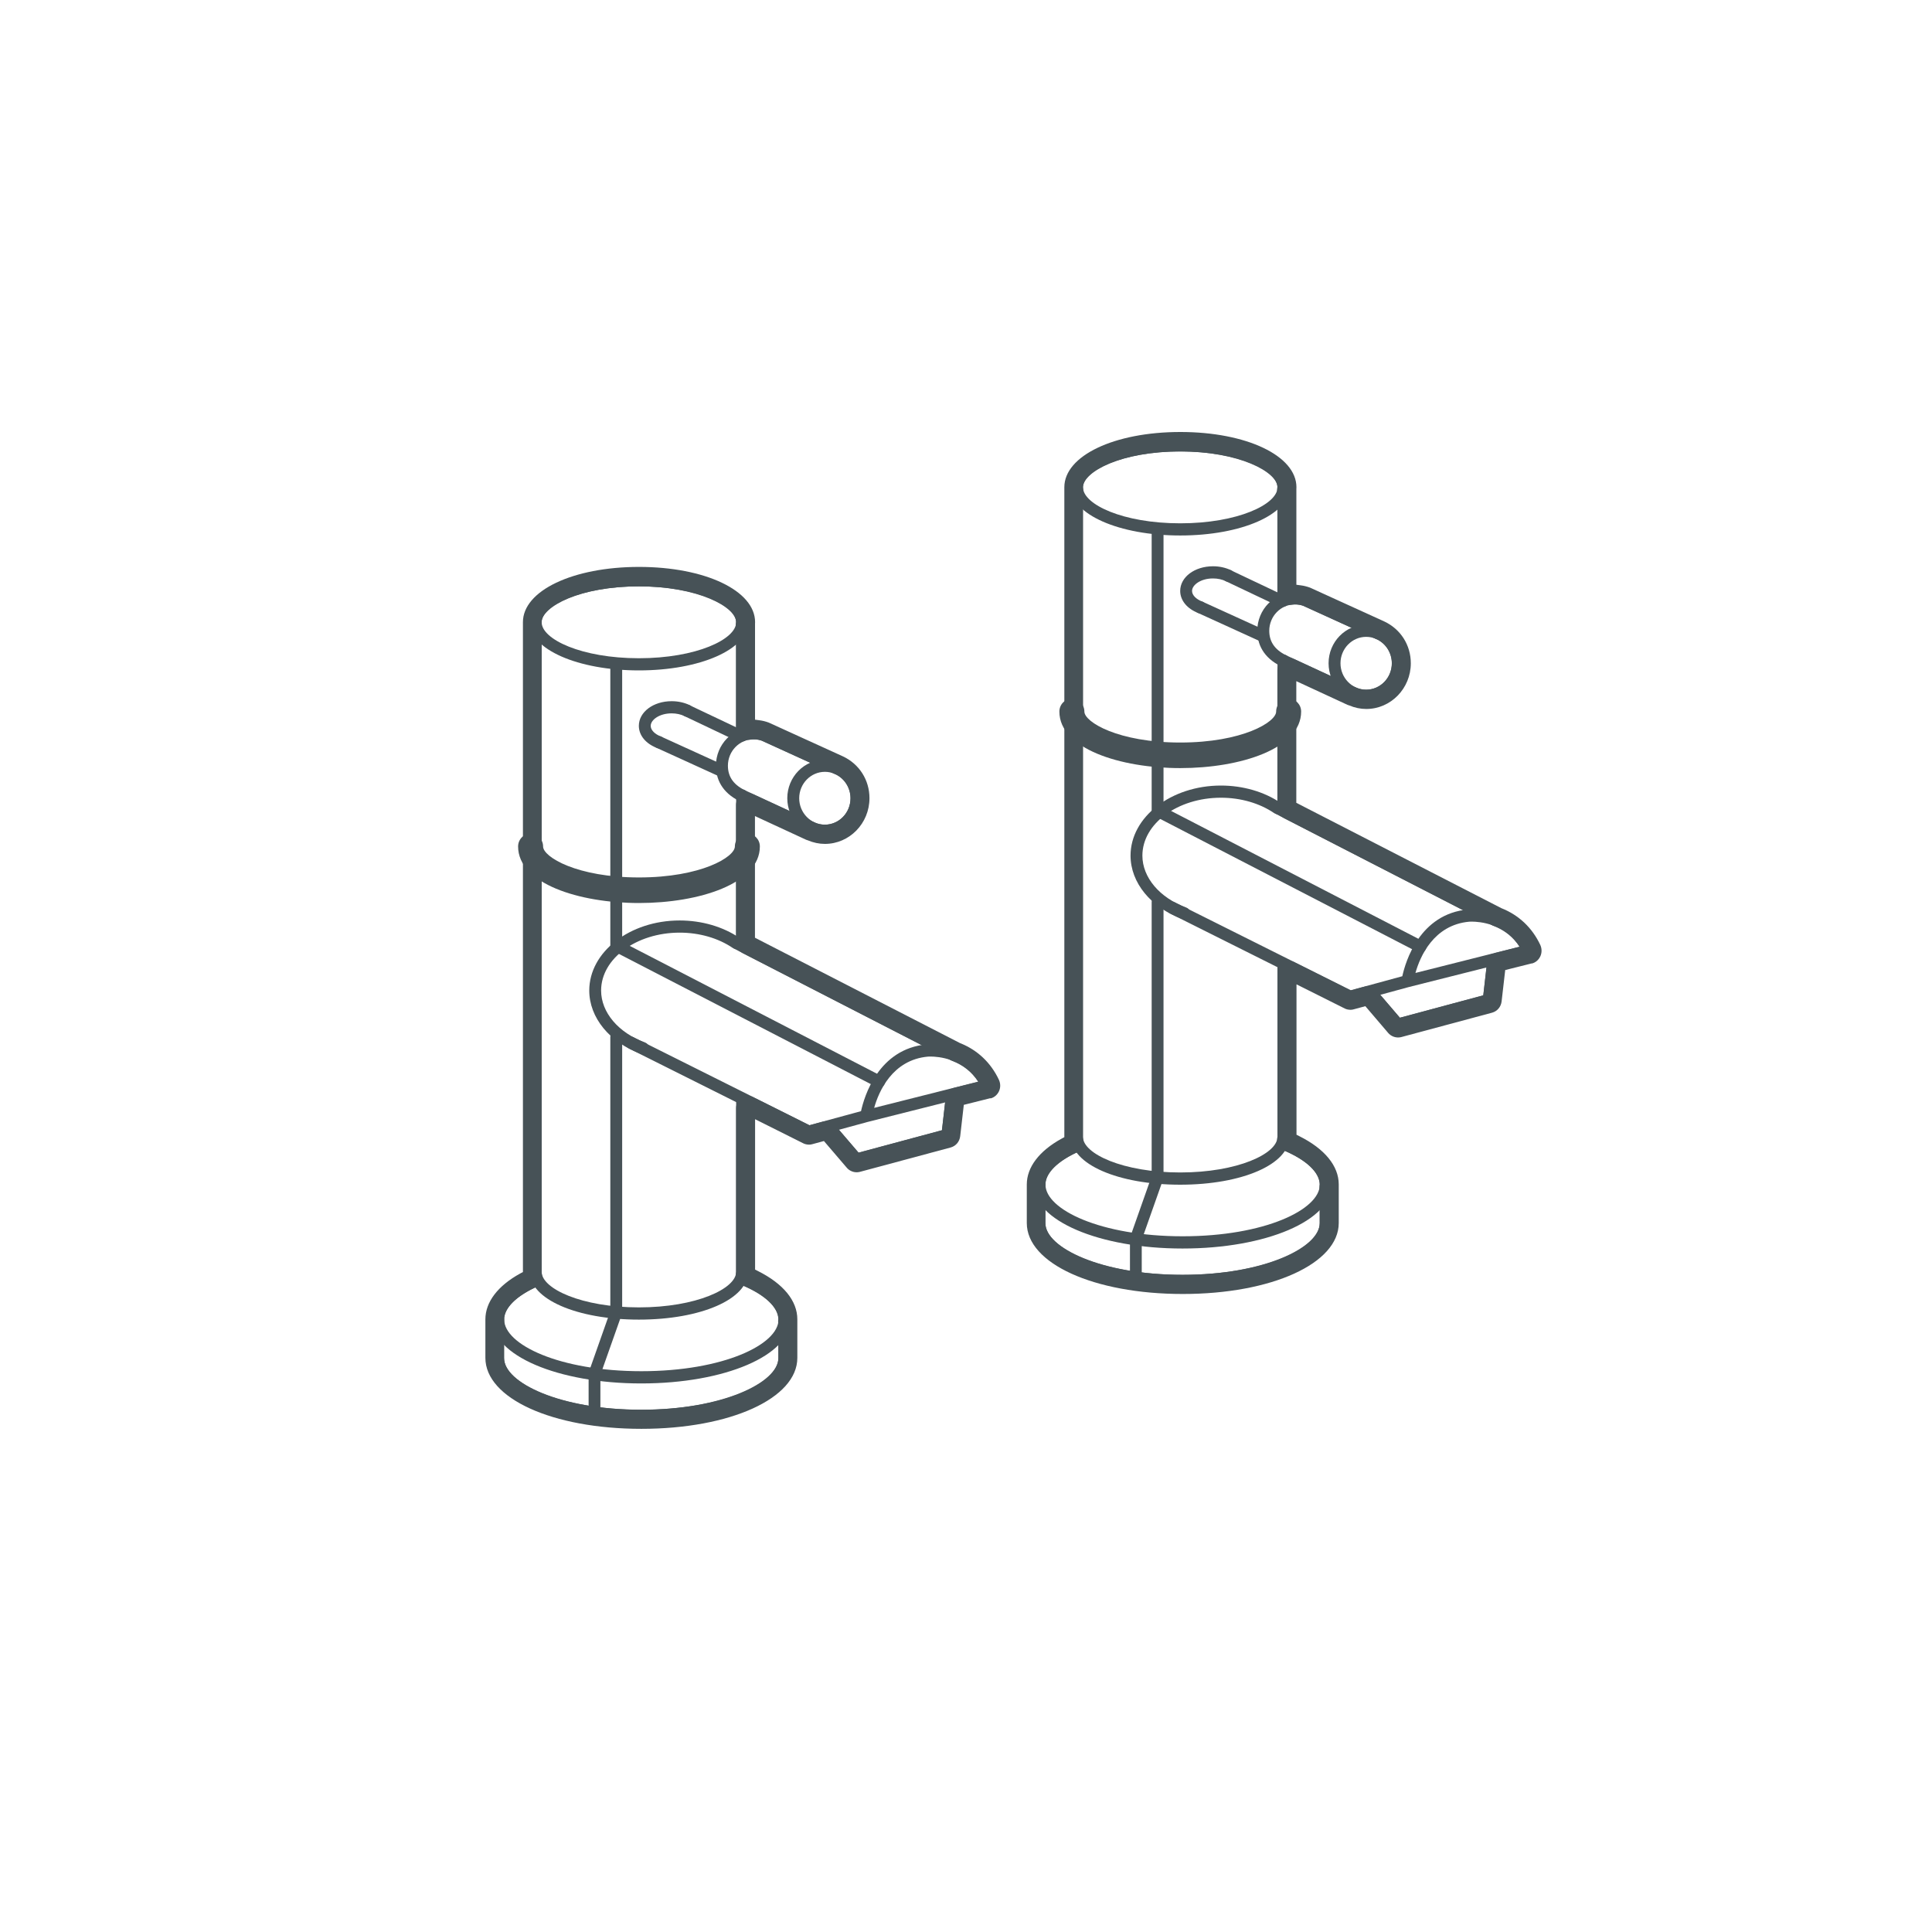 <?xml version="1.0" encoding="UTF-8"?>
<svg id="Layer_2" data-name="Layer 2" xmlns="http://www.w3.org/2000/svg" viewBox="0 0 300 300">
  <defs>
    <style>
      .cls-1 {
        fill: #475257;
      }
    </style>
  </defs>
  <path class="cls-1" d="m183.27,70.1c-8.9,0-15.1,2.94-15.1,5.58s6.2,5.58,15.1,5.58,15.1-2.94,15.1-5.58-6.2-5.58-15.1-5.58m0,13.05c-9.5,0-16.95-3.28-16.95-7.47s7.44-7.47,16.95-7.47,16.95,3.28,16.95,7.47-7.44,7.47-16.95,7.47"/>
  <g>
    <path class="cls-1" d="m99.58,214.82c-12.98,0-23.14-4.36-23.14-9.92,0-2.64,2.25-5.09,6.34-6.9.47-.21,1.01.01,1.21.49.2.48-.01,1.04-.48,1.24-3.32,1.47-5.22,3.36-5.22,5.17,0,3.88,8.56,8.02,21.3,8.02s21.3-4.15,21.3-8.02c0-1.95-2.16-3.94-5.92-5.46-.47-.19-.71-.74-.52-1.23.19-.49.72-.73,1.19-.53,4.57,1.85,7.09,4.41,7.09,7.22,0,5.56-10.17,9.92-23.14,9.92"/>
    <path class="cls-1" d="m99.58,220.8c-12.98,0-23.14-4.36-23.14-9.92v-5.98c0-.52.41-.95.92-.95s.92.42.92.95v5.98c0,3.88,8.56,8.02,21.3,8.02s21.3-4.15,21.3-8.02v-5.52c0-.52.41-.95.92-.95s.92.42.92.95v5.52c0,5.56-10.17,9.92-23.14,9.92"/>
    <path class="cls-1" d="m99.21,204.91c-9.66,0-16.95-3.19-16.95-7.42v-100.46c0-.52.41-.95.93-.95s.92.42.92.95v100.46c0,2.61,6.2,5.52,15.1,5.52s15.1-2.91,15.1-5.52v-26.71c0-.52.41-.95.92-.95s.92.42.92.95v26.71c0,4.23-7.29,7.42-16.95,7.42"/>
    <path class="cls-1" d="m115.23,147.8c-.51,0-.92-.42-.92-.95v-23.32c0-.52.41-.95.92-.95s.92.42.92.95v23.32c0,.52-.41.95-.92.95"/>
    <path class="cls-1" d="m115.23,115.14c-.51,0-.92-.42-.92-.95v-17.02c0-.52.41-.95.92-.95s.92.42.92.95v17.02c0,.52-.41.95-.92.95"/>
    <path class="cls-1" d="m99.21,140.22c-9.32,0-18.76-3.02-18.76-8.78,0-1.1.87-1.99,1.94-1.99s1.94.89,1.94,1.99c0,1.63,5.26,4.81,14.89,4.81s14.89-3.17,14.89-4.81c0-1.1.87-1.99,1.94-1.99s1.94.89,1.94,1.99c0,5.77-9.44,8.78-18.76,8.78"/>
    <path class="cls-1" d="m99.21,91.05c-8.9,0-15.1,2.94-15.1,5.58s6.2,5.58,15.1,5.58,15.1-2.94,15.1-5.58-6.2-5.58-15.1-5.58m0,13.05c-9.5,0-16.95-3.28-16.95-7.47s7.44-7.47,16.95-7.47,16.95,3.28,16.95,7.47-7.44,7.47-16.95,7.47"/>
    <path class="cls-1" d="m99.87,163.71c-.1,0-.21-.02-.31-.05-4.9-1.78-8.06-5.65-8.06-9.85,0-6,6.3-10.88,14.04-10.88,3.42,0,6.72.96,9.28,2.7.42.29.54.88.26,1.31-.28.44-.86.55-1.28.27-2.26-1.54-5.19-2.39-8.26-2.39-6.72,0-12.2,4.03-12.2,8.99,0,3.39,2.68,6.56,6.83,8.07.48.18.73.72.56,1.21-.13.39-.49.63-.87.63"/>
    <path class="cls-1" d="m102.32,116.2c-.1,0-.21-.02-.31-.06-1.73-.65-2.81-1.96-2.81-3.43,0-2.15,2.24-3.83,5.1-3.83,1.01,0,1.98.22,2.81.62.46.23.65.79.43,1.26-.22.47-.77.67-1.23.45-.59-.29-1.28-.44-2.02-.44-1.92,0-3.25,1.02-3.25,1.94,0,.65.63,1.29,1.59,1.65.48.18.73.72.55,1.21-.13.39-.49.62-.87.62"/>
    <path class="cls-1" d="m111.92,120.58c-.12,0-.25-.03-.37-.08l-9.61-4.38c-.47-.21-.67-.77-.47-1.25.21-.48.75-.69,1.22-.48l9.61,4.38c.47.21.68.77.47,1.25-.15.35-.49.56-.84.56"/>
    <path class="cls-1" d="m114.57,115.04c-.13,0-.26-.03-.39-.09l-7.86-3.73c-.46-.22-.66-.78-.45-1.25.21-.48.76-.68,1.22-.46l7.86,3.73c.46.22.66.78.45,1.26-.16.35-.49.55-.84.55"/>
    <path class="cls-1" d="m128.09,119.85c-2.2,0-3.99,1.84-3.99,4.1s1.79,4.1,3.99,4.1,3.99-1.84,3.99-4.1-1.79-4.1-3.99-4.1m0,10.09c-3.22,0-5.84-2.69-5.84-5.99s2.62-5.99,5.84-5.99,5.84,2.69,5.84,5.99-2.62,5.99-5.84,5.99"/>
    <path class="cls-1" d="m126,129.48c-.13,0-.26-.03-.38-.08l-10.38-4.81c-2.65-1.15-4.07-3.12-4.07-5.69,0-3.3,2.62-5.99,5.84-5.99.69,0,1.32.11,1.95.34l11.37,5.17c.47.21.68.77.47,1.25-.21.48-.75.69-1.22.48l-11.3-5.15c-.36-.13-.79-.2-1.26-.2-2.2,0-3.99,1.84-3.99,4.1,0,1.8.97,3.09,2.96,3.96l10.4,4.82c.46.22.67.77.46,1.25-.15.35-.49.56-.84.56"/>
    <path class="cls-1" d="m144.47,164.06c-.23,0-.36,0-.37.01-5.56.5-7.66,5.46-8.36,7.96l16.18-4.08c-2.3-3.6-6.24-3.89-7.45-3.89m-18.87,12.62c-.14,0-.28-.03-.4-.1l-27.63-13.82c-.46-.23-.65-.8-.43-1.26.23-.47.78-.67,1.23-.44l27.32,13.66,8.01-2.18c.49-2.24,2.67-9.69,10.23-10.37.08-.01,7.14-.55,10.2,5.98.12.26.12.56,0,.81-.12.26-.34.45-.61.52l-18.81,4.74-8.89,2.42c-.08.02-.16.03-.24.03"/>
    <path class="cls-1" d="m148.05,164.7c-.14,0-.28-.03-.41-.1l-33.5-17.22c-.46-.23-.64-.8-.41-1.27.23-.47.78-.65,1.24-.42l33.5,17.22c.46.24.64.8.41,1.27-.16.33-.49.52-.83.52"/>
    <path class="cls-1" d="m136.5,168.89c-.14,0-.28-.03-.41-.1l-40.59-20.98c-.46-.24-.64-.81-.41-1.27.23-.47.79-.65,1.24-.42l40.59,20.99c.45.24.64.81.41,1.27-.16.33-.49.52-.82.52"/>
    <path class="cls-1" d="m132.99,180.99c-.26,0-.52-.11-.69-.32l-4.29-5.01c-.34-.39-.3-.99.09-1.34.38-.34.96-.3,1.3.09l3.92,4.58,12.95-3.48.64-5.63c.06-.52.53-.88,1.02-.83.51.06.87.53.81,1.05l-.72,6.27c-.04.39-.31.71-.68.81l-14.11,3.79c-.08.02-.16.03-.23.03"/>
    <path class="cls-1" d="m95.69,148.16c-.51,0-.92-.42-.92-.95v-44.11c0-.52.41-.95.92-.95s.92.42.92.95v44.11c0,.52-.41.95-.92.95"/>
    <path class="cls-1" d="m95.69,204.19c-.51,0-.92-.42-.92-.95v-42.22c0-.52.41-.95.92-.95s.92.42.92.95v42.22c0,.52-.41.95-.92.95"/>
    <path class="cls-1" d="m92.32,219.98c-.51,0-.92-.42-.92-.95v-5.71c0-.11.02-.22.05-.32l3.37-9.55c.17-.49.7-.75,1.18-.57.48.18.73.72.55,1.21l-3.32,9.4v5.55c0,.52-.41.95-.92.95"/>
    <path class="cls-1" d="m148.22,168.89c-.75.19-1.3.83-1.39,1.62l-.57,4.99-12.95,3.48-3.63-4.24c-.46-.54-1.18-.77-1.86-.58l-2.13.58-8.73-4.37c-.57-.29-1.25-.25-1.79.1-.54.35-.87.95-.87,1.61v25.41s-.03.2-.03.2c-.09.83.37,1.63,1.12,1.95,3.43,1.47,5.42,3.36,5.47,5.18,0,.08-.02.2-.03.24-.01.16,0,.31.03.47,0,0,0,.01,0,.02v5.33c0,3.8-8.75,8.03-21.3,8.03s-21.3-4.23-21.3-8.03v-5.98c0-1.72,1.76-3.53,4.83-4.97.78-.37,1.21-1.24,1.04-2.1-.02-.11-.04-.22-.04-.33v-65.88h0v-34.39s0-.02,0-.03c.02-.15.03-.3.02-.45,0-.03-.01-.12-.02-.19.12-2.32,5.84-5.51,15.1-5.51s15.1,3.25,15.1,5.51l-.03.21c-.02.2-.01.39.03.59v15.63c0,.55.25,1.07.66,1.43.41.36.97.52,1.5.44.62-.1,1.24-.06,1.82.15l11.22,5.11s.08.04.12.06c1.49.64,2.45,2.13,2.45,3.78,0,2.26-1.79,4.1-3.99,4.1-.55,0-1.09-.12-1.61-.36-.06-.03-.12-.05-.18-.07-.02,0-.05-.02-.08-.02l-9.31-4.31c-.57-.27-1.23-.22-1.76.13-.53.35-.84.95-.84,1.59v21.29c0,.72.4,1.37,1.02,1.69l32.18,16.54s.03.02.04.03c.1.07.22.12.33.17,1.72.65,3.08,1.74,4.04,3.24l-3.7.93Zm5.57,1.68c.59-.15,1.07-.56,1.33-1.12.26-.56.25-1.2,0-1.76-1.25-2.67-3.34-4.65-6.05-5.72l-31.84-16.36v-18.89l7.95,3.68s.11.04.18.06l.09.03c.85.36,1.74.55,2.64.55,3.81,0,6.92-3.18,6.92-7.1,0-2.82-1.58-5.3-4.12-6.49l-11.48-5.23-.07-.03c-.47-.17-.94-.29-1.43-.35l-.67-.09v-14.59c0-.06,0-.12,0-.17v-.09s0-.09,0-.09c0-.07.01-.13.01-.2,0-4.89-7.75-8.58-18.02-8.58s-18.03,3.69-18.03,8.58c0,.06,0,.11,0,.16v.07s0,.14,0,.17v100.51s-.41.22-.41.22c-3.5,1.92-5.42,4.45-5.42,7.13v5.98c0,6.28,10.41,11.02,24.22,11.02s24.22-4.74,24.22-11.02v-5.52s0-.09,0-.14v-.08s0-.08,0-.08c0-.05,0-.11,0-.17,0-2.87-2.18-5.53-6.13-7.5l-.43-.22v-23.35l7.49,3.75c.26.13.58.2.9.2.17,0,.33-.02.49-.07l1.81-.49,3.56,4.16c.37.43.94.69,1.52.69.17,0,.33-.02.49-.06l14.11-3.79c.8-.22,1.38-.9,1.48-1.75l.56-4.87,4.15-1.04Z"/>
    <path class="cls-1" d="m183.63,193.87c-12.98,0-23.14-4.36-23.14-9.92,0-2.64,2.25-5.09,6.34-6.9.47-.21,1.01.01,1.21.49.2.48-.01,1.04-.48,1.24-3.32,1.47-5.22,3.36-5.22,5.17,0,3.87,8.56,8.02,21.3,8.02s21.3-4.15,21.3-8.02c0-1.95-2.16-3.94-5.92-5.46-.47-.19-.71-.74-.52-1.23s.73-.73,1.2-.53c4.57,1.85,7.09,4.41,7.09,7.22,0,5.56-10.16,9.92-23.14,9.92"/>
    <path class="cls-1" d="m183.63,199.85c-12.98,0-23.14-4.36-23.14-9.92v-5.98c0-.52.41-.95.92-.95s.92.42.92.95v5.98c0,3.87,8.56,8.02,21.3,8.02s21.3-4.15,21.3-8.02v-5.52c0-.52.41-.95.92-.95s.92.42.92.95v5.52c0,5.56-10.16,9.92-23.14,9.92"/>
    <path class="cls-1" d="m183.26,183.96c-9.66,0-16.95-3.19-16.95-7.42v-100.46c0-.52.41-.95.93-.95s.92.42.92.95v100.46c0,2.61,6.2,5.52,15.1,5.52s15.1-2.91,15.1-5.52v-26.71c0-.52.41-.95.92-.95s.92.42.92.95v26.71c0,4.23-7.29,7.42-16.95,7.42"/>
    <path class="cls-1" d="m199.29,126.85c-.51,0-.92-.42-.92-.95v-23.32c0-.52.41-.95.92-.95s.92.42.92.95v23.32c0,.52-.41.95-.92.95"/>
    <path class="cls-1" d="m199.29,94.19c-.51,0-.92-.42-.92-.95v-17.02c0-.52.41-.95.92-.95s.92.42.92.95v17.02c0,.52-.41.95-.92.95"/>
    <path class="cls-1" d="m183.26,119.27c-9.32,0-18.76-3.02-18.76-8.78,0-1.1.87-1.99,1.94-1.99s1.94.89,1.94,1.99c0,1.63,5.26,4.81,14.89,4.81s14.89-3.17,14.89-4.81c0-1.1.87-1.99,1.94-1.99s1.94.89,1.94,1.99c0,5.77-9.44,8.78-18.76,8.78"/>
    <path class="cls-1" d="m183.92,142.76c-.1,0-.21-.02-.31-.05-4.9-1.78-8.06-5.65-8.06-9.85,0-6,6.3-10.88,14.04-10.88,3.42,0,6.72.96,9.28,2.7.42.29.54.88.26,1.31-.28.44-.86.55-1.28.27-2.26-1.54-5.19-2.39-8.26-2.39-6.73,0-12.2,4.03-12.2,8.99,0,3.39,2.68,6.56,6.83,8.07.48.18.73.72.56,1.21-.13.39-.49.63-.87.63"/>
    <path class="cls-1" d="m186.38,95.25c-.1,0-.21-.02-.31-.06-1.73-.65-2.81-1.96-2.81-3.43,0-2.15,2.24-3.83,5.1-3.83,1.01,0,1.98.22,2.81.62.46.23.65.79.43,1.26-.22.47-.77.67-1.23.45-.59-.29-1.28-.44-2.02-.44-1.92,0-3.25,1.02-3.25,1.94,0,.65.63,1.29,1.59,1.65.48.18.73.72.55,1.21-.13.39-.49.62-.87.62"/>
    <path class="cls-1" d="m195.98,99.63c-.12,0-.25-.03-.37-.08l-9.61-4.38c-.47-.21-.67-.77-.47-1.25.21-.48.75-.69,1.22-.48l9.61,4.38c.47.21.68.77.47,1.25-.15.35-.49.56-.84.56"/>
    <path class="cls-1" d="m198.63,94.09c-.13,0-.26-.03-.39-.09l-7.86-3.73c-.46-.22-.66-.78-.45-1.25.21-.48.76-.68,1.22-.46l7.86,3.73c.46.22.66.78.45,1.26-.16.35-.49.55-.84.55"/>
    <path class="cls-1" d="m212.14,98.89c-2.2,0-3.99,1.84-3.99,4.1s1.79,4.1,3.99,4.1,3.99-1.84,3.99-4.1-1.79-4.1-3.99-4.1m0,10.09c-3.22,0-5.84-2.69-5.84-5.99s2.62-5.99,5.84-5.99,5.84,2.69,5.84,5.99-2.62,5.99-5.84,5.99"/>
    <path class="cls-1" d="m210.06,108.53c-.13,0-.26-.03-.38-.08l-10.38-4.81c-2.65-1.15-4.07-3.12-4.07-5.69,0-3.3,2.62-5.99,5.84-5.99.69,0,1.32.11,1.95.34l11.37,5.17c.47.21.68.77.47,1.25-.21.48-.75.69-1.22.48l-11.3-5.15c-.36-.13-.79-.2-1.26-.2-2.2,0-3.99,1.84-3.99,4.1,0,1.8.97,3.09,2.96,3.96l10.4,4.82c.46.22.67.77.46,1.25-.15.35-.49.56-.84.56"/>
    <path class="cls-1" d="m228.52,143.11c-.23,0-.36,0-.37.01-5.56.5-7.66,5.46-8.36,7.96l16.18-4.08c-2.3-3.6-6.24-3.89-7.45-3.89m-18.87,12.62c-.14,0-.28-.03-.4-.1l-27.63-13.82c-.46-.23-.65-.8-.43-1.26.23-.47.78-.67,1.23-.44l27.32,13.66,8.01-2.18c.49-2.24,2.67-9.69,10.23-10.37.08-.01,7.14-.55,10.2,5.98.12.26.12.56,0,.81-.12.26-.34.45-.61.52l-18.81,4.74-8.89,2.42c-.08.02-.16.03-.24.03"/>
    <path class="cls-1" d="m232.11,143.75c-.14,0-.28-.03-.41-.1l-33.5-17.22c-.46-.23-.64-.8-.41-1.27.23-.47.78-.65,1.24-.42l33.5,17.22c.46.24.64.8.41,1.27-.16.33-.49.52-.83.52"/>
    <path class="cls-1" d="m220.55,147.94c-.14,0-.28-.03-.41-.1l-40.59-20.99c-.46-.23-.64-.8-.41-1.27.23-.47.79-.65,1.24-.42l40.59,20.99c.45.24.64.8.41,1.27-.16.33-.49.52-.82.52"/>
    <path class="cls-1" d="m217.05,160.04c-.26,0-.52-.11-.69-.32l-4.29-5.01c-.34-.39-.3-.99.09-1.34.38-.34.96-.3,1.3.09l3.92,4.58,12.95-3.48.64-5.63c.06-.52.53-.88,1.02-.83.51.06.87.53.81,1.05l-.72,6.27c-.04.39-.31.71-.68.81l-14.11,3.79c-.08.02-.16.03-.23.03"/>
    <path class="cls-1" d="m179.75,127.21c-.51,0-.92-.42-.92-.95v-44.11c0-.52.41-.95.92-.95s.92.42.92.95v44.11c0,.52-.41.95-.92.95"/>
    <path class="cls-1" d="m179.75,183.24c-.51,0-.92-.42-.92-.95v-42.22c0-.52.41-.95.92-.95s.92.42.92.95v42.22c0,.52-.41.95-.92.95"/>
    <path class="cls-1" d="m176.38,199.02c-.51,0-.92-.42-.92-.95v-5.71c0-.11.02-.22.05-.32l3.37-9.55c.17-.49.7-.75,1.18-.57.48.18.73.72.55,1.21l-3.32,9.4v5.55c0,.52-.41.95-.92.95"/>
    <path class="cls-1" d="m232.28,147.94c-.75.19-1.3.83-1.39,1.62l-.57,4.99-12.95,3.48-3.63-4.24c-.46-.54-1.18-.77-1.86-.58l-2.13.58-8.73-4.37c-.57-.29-1.25-.25-1.79.1-.54.35-.87.95-.87,1.6v25.42s-.03.2-.03.2c-.09.83.37,1.63,1.12,1.95,3.43,1.47,5.41,3.36,5.47,5.18,0,.08-.02.2-.03.24-.01.16,0,.31.03.47,0,0,0,.01,0,.02v5.33c0,3.8-8.75,8.03-21.3,8.03s-21.3-4.23-21.3-8.03v-5.98c0-1.72,1.76-3.53,4.83-4.97.78-.37,1.21-1.24,1.04-2.1-.02-.11-.04-.22-.04-.33v-65.88h0v-34.39s0-.02,0-.03c.02-.15.03-.3.02-.45,0-.03-.01-.12-.02-.19.12-2.32,5.84-5.51,15.1-5.51s15.1,3.25,15.1,5.51l-.03.21c-.02.2-.01.39.03.59v15.63c0,.55.25,1.07.66,1.43.41.36.97.52,1.5.44.62-.1,1.24-.06,1.82.15l11.22,5.1s.08.04.12.06c1.49.64,2.45,2.13,2.45,3.78,0,2.26-1.79,4.1-3.99,4.1-.55,0-1.09-.12-1.61-.36-.06-.03-.12-.05-.18-.07-.02,0-.05-.02-.08-.02l-9.31-4.31c-.57-.27-1.23-.22-1.76.13-.53.35-.84.95-.84,1.59v21.29c0,.72.4,1.37,1.02,1.69l32.18,16.54s.03.02.04.03c.1.07.22.12.33.17,1.72.65,3.08,1.74,4.04,3.24l-3.7.93Zm5.57,1.68c.59-.15,1.07-.56,1.33-1.12.26-.56.25-1.2,0-1.76-1.25-2.67-3.34-4.65-6.05-5.72l-31.84-16.36v-18.89l7.95,3.68s.11.04.18.06l.09.03c.85.36,1.74.55,2.64.55,3.81,0,6.92-3.18,6.92-7.1,0-2.82-1.58-5.3-4.12-6.49l-11.48-5.23-.07-.03c-.47-.17-.94-.29-1.43-.35l-.67-.09v-14.59c0-.06,0-.12,0-.17v-.09s0-.09,0-.09c0-.07.01-.13.01-.2,0-4.89-7.75-8.58-18.02-8.58s-18.02,3.69-18.02,8.58c0,.06,0,.11,0,.16v.08s0,.14,0,.17v100.51s-.41.22-.41.22c-3.5,1.92-5.42,4.45-5.42,7.13v5.98c0,6.28,10.41,11.02,24.22,11.02s24.22-4.74,24.22-11.02v-5.52s0-.1,0-.14v-.08s0-.08,0-.08c0-.05,0-.11,0-.17,0-2.87-2.18-5.53-6.13-7.5l-.43-.22v-23.35l7.49,3.75c.26.13.58.2.9.2.17,0,.33-.02.49-.07l1.81-.49,3.56,4.17c.37.43.94.69,1.52.69.17,0,.33-.02.49-.06l14.11-3.79c.8-.22,1.38-.9,1.48-1.75l.56-4.87,4.15-1.04Z"/>
  </g>
</svg>